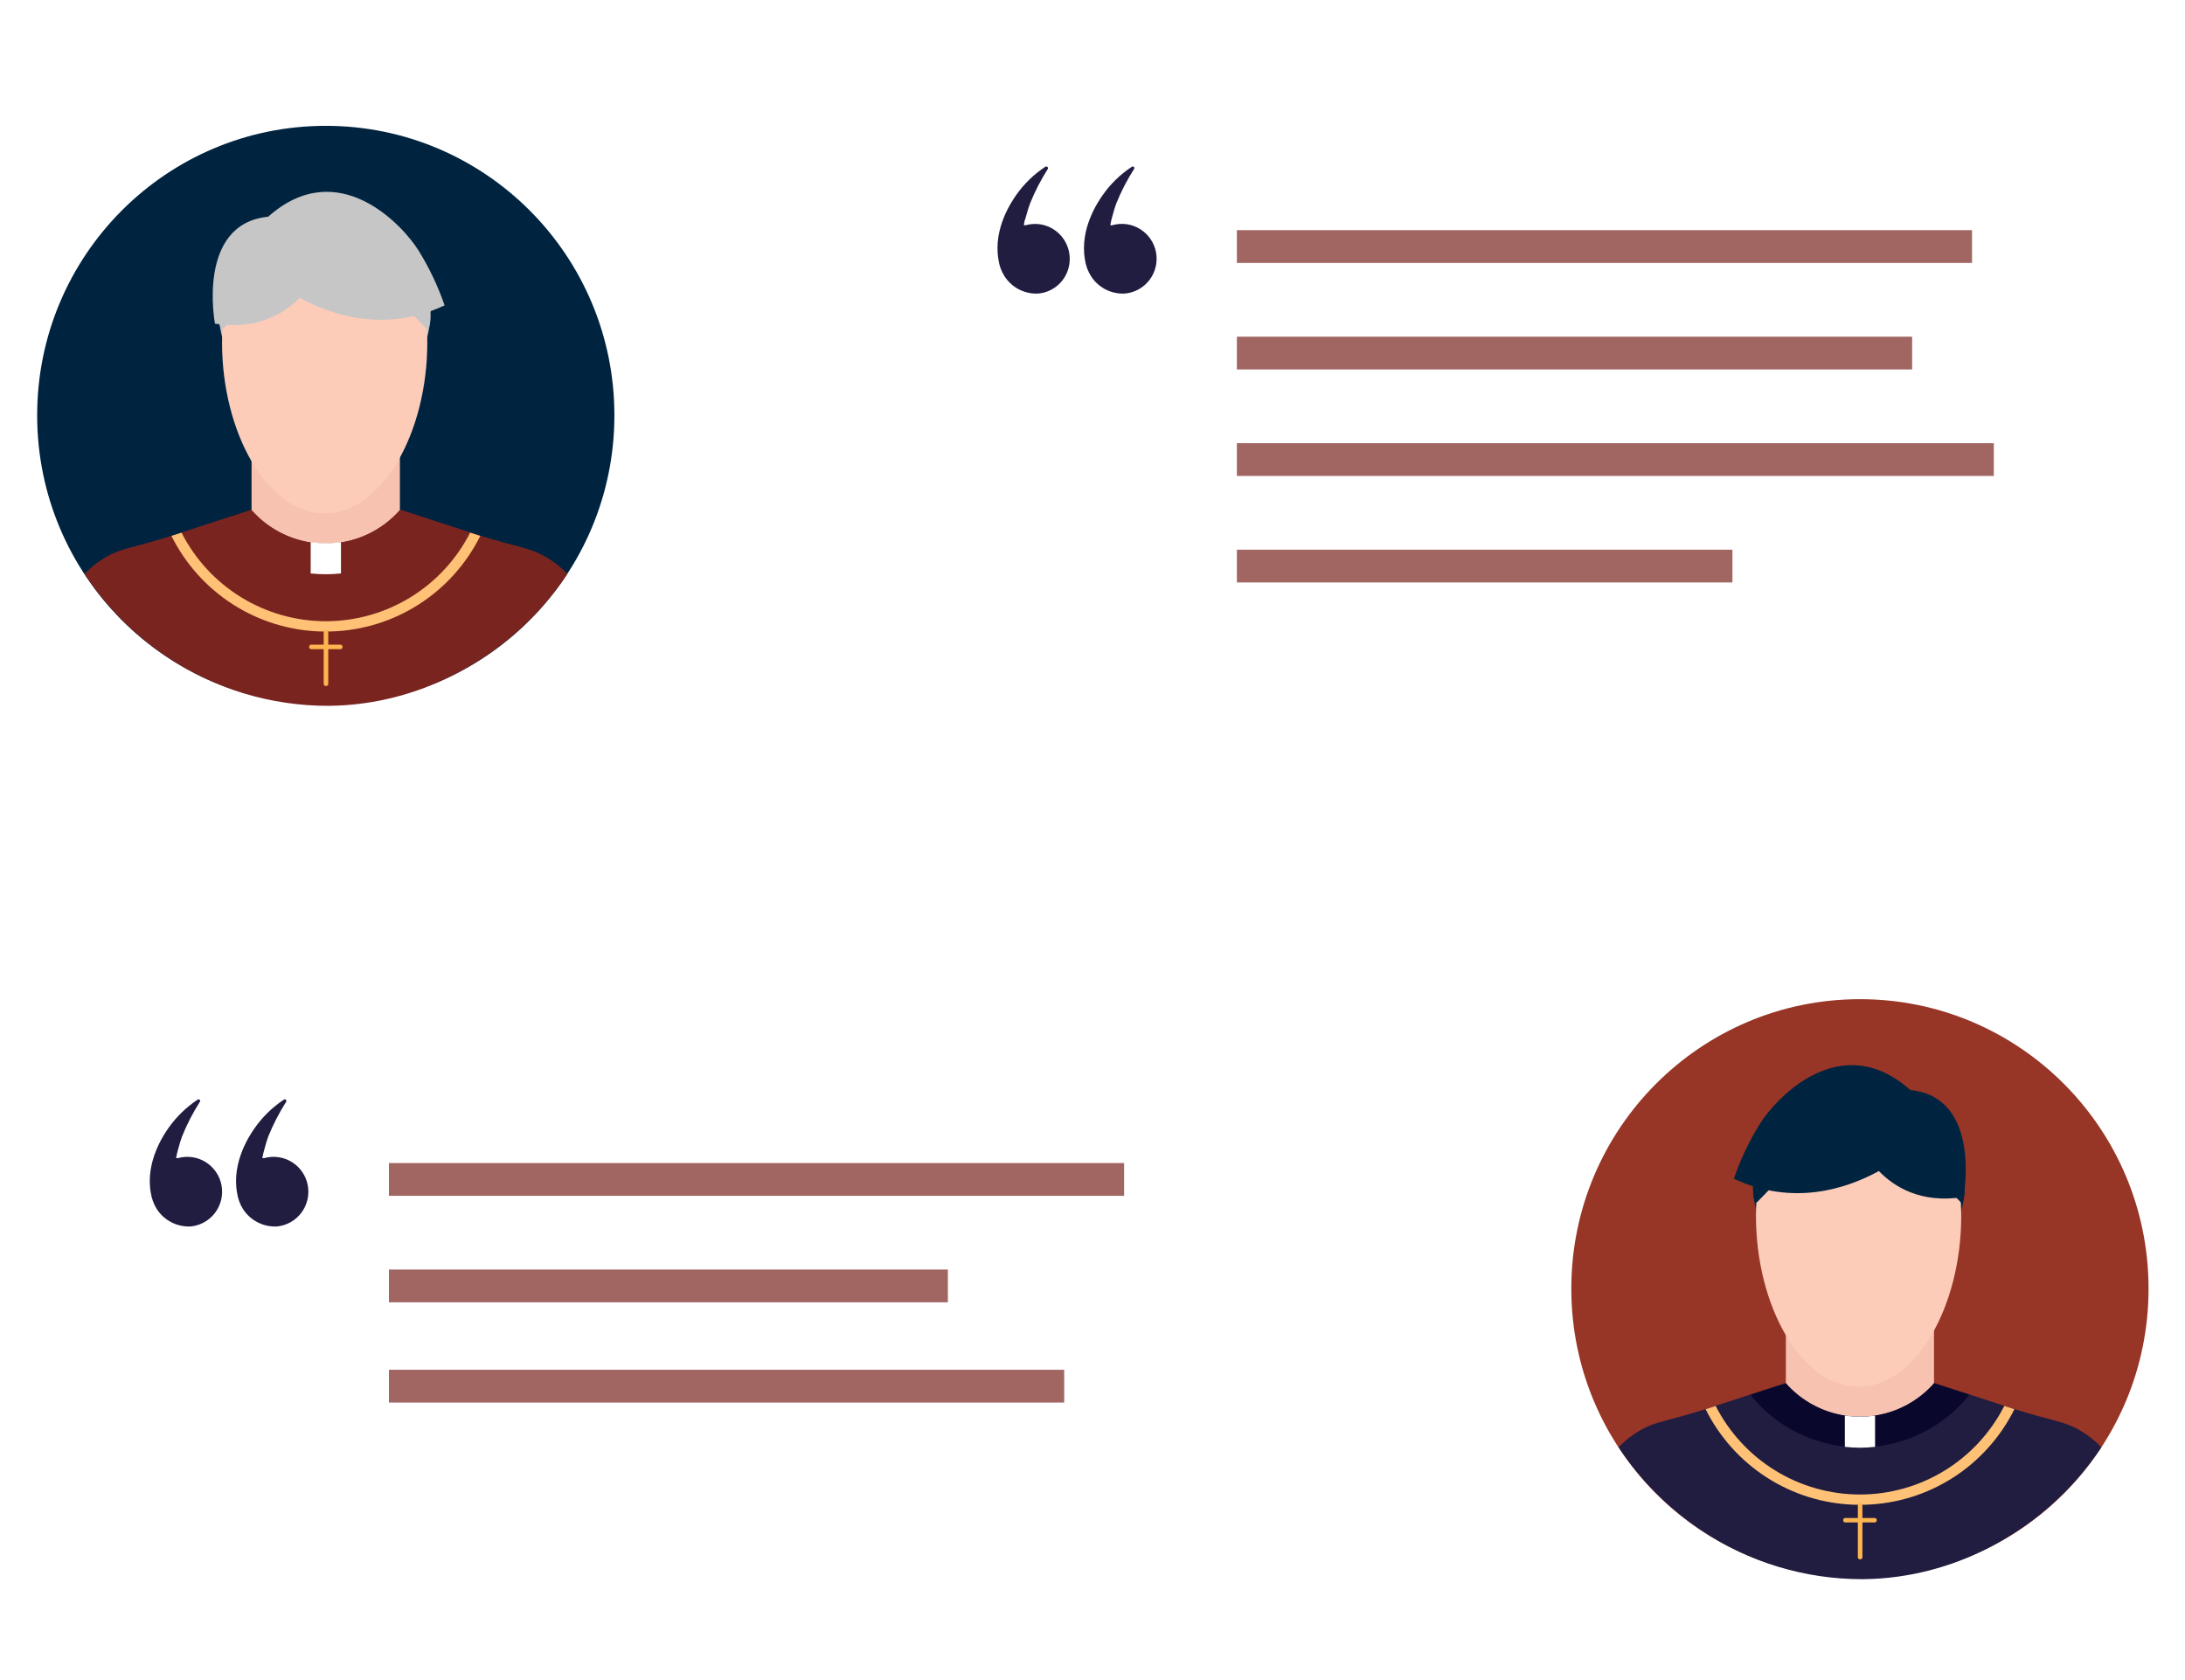 <?xml version="1.0" encoding="UTF-8"?> <svg xmlns="http://www.w3.org/2000/svg" width="376" height="289" viewBox="0 0 376 289" fill="none"><g filter="url(#filter0_d_1057:3959)"><path d="M362.162 141.102H160.068C159.124 141.102 158.189 140.916 157.317 140.554C156.445 140.192 155.653 139.661 154.985 138.991C154.318 138.322 153.789 137.527 153.427 136.653C153.066 135.778 152.88 134.841 152.88 133.894V85.334L137.887 77.195L152.88 68.417V9.209C152.879 8.262 153.064 7.324 153.425 6.449C153.786 5.573 154.315 4.778 154.983 4.109C155.65 3.439 156.443 2.908 157.316 2.546C158.188 2.184 159.123 1.999 160.068 2H362.162C364.068 2 365.896 2.76 367.244 4.111C368.592 5.463 369.349 7.297 369.349 9.209V133.885C369.349 135.797 368.592 137.632 367.245 138.985C365.897 140.338 364.069 141.1 362.162 141.102Z" fill="white"></path></g><path d="M339.352 39.602H212.844V45.241H339.352V39.602Z" fill="#7A2420" fill-opacity="0.7"></path><path d="M329.044 57.929H212.844V63.568H329.044V57.929Z" fill="#7A2420" fill-opacity="0.7"></path><path d="M298.119 94.582H212.844V100.22H298.119V94.582Z" fill="#7A2420" fill-opacity="0.7"></path><path d="M343.1 76.255H212.844V81.894H343.1V76.255Z" fill="#7A2420" fill-opacity="0.7"></path><path d="M320.061 271.543C347.49 271.543 369.727 249.242 369.727 221.733C369.727 194.223 347.49 171.922 320.061 171.922C292.631 171.922 270.395 194.223 270.395 221.733C270.395 249.242 292.631 271.543 320.061 271.543Z" fill="#973526"></path><path d="M320.512 271.721C310.602 271.741 300.911 268.796 292.68 263.263C287.07 259.51 282.263 254.672 278.539 249.034C279.634 247.867 280.898 246.873 282.287 246.083C284.958 244.551 286.673 244.626 293.533 242.446L295.266 241.882C299.015 240.67 301.976 239.711 303.934 239.063L307.346 237.963H332.806L336.199 239.063L344.885 241.882C345.251 242.004 345.823 242.211 346.61 242.446C353.066 244.466 355.109 244.495 357.855 246.083C359.242 246.876 360.506 247.87 361.603 249.034C359.184 252.691 356.298 256.014 353.02 258.921C348.784 262.736 337.286 271.58 320.512 271.721Z" fill="#201D41"></path><path d="M332.805 238.009V228.658H307.316V238.056C308.916 239.862 310.878 241.308 313.075 242.297C315.272 243.287 317.653 243.799 320.061 243.799C322.469 243.799 324.85 243.287 327.047 242.297C329.243 241.308 331.206 239.862 332.805 238.056" fill="#F7C3B0"></path><path d="M338.86 239.965C338.646 240.295 338.408 240.609 338.148 240.905C335.876 243.467 333.089 245.518 329.97 246.922C326.852 248.326 323.471 249.052 320.053 249.052C316.634 249.052 313.254 248.326 310.135 246.922C307.016 245.518 304.229 243.467 301.957 240.905C301.706 240.609 301.477 240.295 301.273 239.965L303.916 239.109L307.327 238.01C309.954 240.995 313.542 242.96 317.466 243.564C319.191 243.818 320.943 243.818 322.667 243.564C326.591 242.96 330.18 240.995 332.807 238.01L336.199 239.109L338.86 239.965Z" fill="#0A072D"></path><path d="M322.666 243.564V248.95C320.938 249.15 319.193 249.15 317.465 248.95V243.564C319.189 243.818 320.941 243.818 322.666 243.564Z" fill="white"></path><path d="M344.903 241.91C342.566 246.498 339.01 250.349 334.628 253.039C330.246 255.728 325.208 257.151 320.07 257.151C314.933 257.151 309.895 255.728 305.513 253.039C301.131 250.349 297.575 246.498 295.237 241.91L293.504 242.474C295.896 247.275 299.538 251.338 304.045 254.232C308.552 257.126 313.756 258.743 319.105 258.911H320.979C326.34 258.757 331.559 257.146 336.079 254.252C340.599 251.357 344.251 247.286 346.646 242.474L344.903 241.91Z" fill="#FFC176"></path><path d="M338.101 203.866C338.101 212.588 331.542 219.514 323.464 219.514H316.277C308.199 219.514 301.648 212.588 301.648 203.866C301.648 195.135 308.208 188.209 316.277 188.209H323.436C331.523 188.209 338.073 195.135 338.073 203.866H338.101Z" fill="#00233F"></path><path d="M337.491 209.252C337.491 224.655 329.75 238.602 319.836 238.602C309.922 238.602 302.172 224.655 302.172 209.252C302.172 193.848 309.912 191.282 319.836 191.282C329.76 191.282 337.491 193.839 337.491 209.252Z" fill="#FCCCB9"></path><path d="M302.314 206.911C301.377 206.507 301.565 203.716 302.389 201.827C303.214 199.938 304.657 198.735 305.594 199.148C306.531 199.562 307.309 201.968 305.791 203.321" fill="#00233F"></path><path d="M337.425 206.874C338.362 206.46 338.184 203.669 337.359 201.78C336.535 199.891 335.11 198.697 334.164 199.12C333.217 199.543 332.44 201.94 333.958 203.284" fill="#00233F"></path><path d="M328.729 187.56C316.687 176.836 305.47 189.082 302.771 193.499C300.967 196.433 299.49 199.556 298.367 202.813C308.507 207.569 317.681 204.58 323.322 201.497C325.908 204.176 330.519 207.136 337.884 205.962C337.884 205.962 341.136 188.781 328.729 187.56Z" fill="#00233F"></path><path d="M319.828 258.911V267.99C319.828 268.094 319.941 268.178 320.091 268.178C320.24 268.178 320.362 268.094 320.362 267.99V258.911C320.362 258.808 320.24 258.723 320.091 258.723C319.941 258.723 319.828 258.808 319.828 258.911Z" fill="#FFB550" stroke="#FFB550" stroke-width="0.25" stroke-miterlimit="10"></path><path d="M317.503 261.834H322.62C322.68 261.827 322.736 261.797 322.774 261.749C322.813 261.702 322.832 261.641 322.826 261.581C322.83 261.55 322.828 261.518 322.82 261.488C322.811 261.458 322.797 261.43 322.778 261.406C322.759 261.381 322.735 261.361 322.708 261.346C322.681 261.33 322.651 261.321 322.62 261.317H317.503C317.443 261.327 317.388 261.36 317.352 261.409C317.315 261.458 317.299 261.52 317.307 261.581C317.301 261.64 317.319 261.699 317.355 261.746C317.392 261.794 317.445 261.825 317.503 261.834Z" fill="#FFB550"></path><path d="M317.503 261.834H322.62C322.68 261.827 322.736 261.797 322.774 261.749C322.813 261.702 322.832 261.641 322.826 261.581C322.83 261.55 322.828 261.518 322.82 261.488C322.811 261.458 322.797 261.43 322.778 261.406C322.759 261.381 322.735 261.361 322.708 261.346C322.681 261.33 322.651 261.321 322.62 261.317H317.503C317.443 261.327 317.388 261.36 317.352 261.409C317.315 261.458 317.299 261.52 317.307 261.581C317.301 261.64 317.319 261.699 317.355 261.746C317.392 261.794 317.445 261.825 317.503 261.834" stroke="#FFB550" stroke-width="0.25" stroke-miterlimit="10"></path><path d="M56.06 121.272C83.49 121.272 105.727 98.971 105.727 71.462C105.727 43.953 83.49 21.652 56.06 21.652C28.631 21.652 6.395 43.953 6.395 71.462C6.395 98.971 28.631 121.272 56.06 121.272Z" fill="#00233F"></path><path d="M56.512 121.45C46.602 121.469 36.912 118.524 28.68 112.992C23.07 109.239 18.263 104.402 14.539 98.763C15.634 97.597 16.898 96.602 18.287 95.812C20.958 94.28 22.682 94.365 29.533 92.175L31.266 91.611C35.015 90.399 37.976 89.44 39.934 88.792L43.346 87.692H68.844L72.246 88.792L80.923 91.611L82.647 92.166C89.104 94.186 91.147 94.215 93.892 95.803C95.28 96.596 96.543 97.591 97.641 98.754C95.221 102.411 92.336 105.735 89.057 108.641C84.784 112.466 73.276 121.31 56.512 121.45Z" fill="#7A2420"></path><path d="M68.816 87.749V78.397H43.289V87.796C44.888 89.601 46.851 91.047 49.048 92.037C51.244 93.026 53.625 93.538 56.033 93.538C58.442 93.538 60.823 93.026 63.019 92.037C65.216 91.047 67.179 89.601 68.778 87.796" fill="#F7C3B0"></path><path d="M74.86 89.694C74.647 90.04 74.41 90.37 74.148 90.681C71.876 93.243 69.089 95.294 65.971 96.698C62.852 98.102 59.472 98.828 56.053 98.828C52.634 98.828 49.254 98.102 46.135 96.698C43.016 95.294 40.229 93.243 37.958 90.681C37.706 90.385 37.477 90.071 37.273 89.741L39.916 88.895L43.327 87.795C45.957 90.775 49.544 92.737 53.467 93.341C55.194 93.594 56.949 93.594 58.677 93.341C62.595 92.734 66.179 90.772 68.807 87.795L72.208 88.895L74.86 89.694Z" fill="#7A2420"></path><path d="M58.675 93.294V98.669C57.813 98.754 56.941 98.81 56.061 98.81C55.18 98.81 54.318 98.754 53.465 98.669V93.275C55.192 93.529 56.948 93.529 58.675 93.275" fill="white"></path><path d="M80.903 91.649C78.566 96.237 75.01 100.089 70.627 102.778C66.246 105.467 61.208 106.891 56.071 106.891C50.933 106.891 45.895 105.467 41.514 102.778C37.132 100.089 33.575 96.237 31.238 91.649L29.504 92.213C31.896 97.015 35.538 101.078 40.045 103.972C44.552 106.865 49.756 108.483 55.105 108.651H56.98C62.34 108.496 67.559 106.886 72.079 103.991C76.599 101.096 80.251 97.026 82.647 92.213L80.903 91.649Z" fill="#FFC176"></path><path d="M74.101 53.559C74.101 62.28 67.542 69.207 59.473 69.207H52.276C44.199 69.207 37.648 62.28 37.648 53.559C37.648 44.828 44.208 37.901 52.276 37.901H59.473C67.551 37.901 74.101 44.828 74.101 53.559Z" fill="#C6C6C6"></path><path d="M73.53 58.981C73.53 74.385 65.79 88.332 55.875 88.332C45.961 88.332 38.211 74.385 38.211 58.981C38.211 43.578 45.951 41.012 55.875 41.012C65.799 41.012 73.53 43.568 73.53 58.981Z" fill="#FCCCB9"></path><path d="M38.314 56.651C37.377 56.237 37.565 53.446 38.389 51.557C39.214 49.668 40.657 48.465 41.594 48.878C42.531 49.292 43.309 51.698 41.791 53.051" fill="#C6C6C6"></path><path d="M73.425 56.603C74.362 56.189 74.193 53.398 73.359 51.509C72.525 49.62 71.11 48.426 70.164 48.849C69.217 49.272 68.439 51.669 69.958 53.022" fill="#C6C6C6"></path><path d="M46.145 37.291C58.187 26.567 69.404 38.813 72.103 43.23C73.907 46.163 75.384 49.287 76.507 52.544C66.368 57.299 57.194 54.311 51.552 51.228C48.966 53.907 44.356 56.82 36.99 55.692C36.99 55.692 33.738 38.522 46.145 37.291Z" fill="#C6C6C6"></path><path d="M55.828 108.641V117.729C55.828 117.823 55.95 117.907 56.09 117.907C56.231 117.907 56.362 117.823 56.362 117.729V108.641C56.362 108.537 56.24 108.453 56.09 108.453C55.941 108.453 55.828 108.537 55.828 108.641Z" fill="#FFB550" stroke="#FFB550" stroke-width="0.25" stroke-miterlimit="10"></path><path d="M53.514 111.573H58.621C58.678 111.558 58.729 111.524 58.766 111.476C58.802 111.428 58.822 111.37 58.822 111.31C58.822 111.25 58.802 111.192 58.766 111.144C58.729 111.097 58.678 111.062 58.621 111.047H53.514C53.456 111.062 53.405 111.097 53.368 111.144C53.332 111.192 53.312 111.25 53.312 111.31C53.312 111.37 53.332 111.428 53.368 111.476C53.405 111.524 53.456 111.558 53.514 111.573Z" fill="#FFB550"></path><path d="M53.514 111.573H58.621C58.678 111.558 58.729 111.524 58.766 111.476C58.802 111.428 58.822 111.37 58.822 111.31C58.822 111.25 58.802 111.192 58.766 111.144C58.729 111.097 58.678 111.062 58.621 111.047H53.514C53.456 111.062 53.405 111.097 53.368 111.144C53.332 111.192 53.312 111.25 53.312 111.31C53.312 111.37 53.332 111.428 53.368 111.476C53.405 111.524 53.456 111.558 53.514 111.573" stroke="#FFB550" stroke-width="0.25" stroke-miterlimit="10"></path><g filter="url(#filter1_d_1057:3959)"><path d="M237.463 221.732L222.6 213.124V171.715C222.6 170.878 222.436 170.048 222.116 169.275C221.796 168.501 221.327 167.798 220.736 167.206C220.145 166.615 219.443 166.145 218.672 165.826C217.9 165.506 217.072 165.342 216.237 165.343H12.363C11.528 165.342 10.7 165.506 9.929 165.826C9.157 166.145 8.455 166.615 7.864 167.206C7.273 167.798 6.804 168.501 6.484 169.275C6.165 170.048 6 170.878 6 171.715V271.74C6 273.432 6.67 275.056 7.864 276.252C9.057 277.449 10.675 278.121 12.363 278.121H216.237C217.925 278.121 219.543 277.449 220.737 276.252C221.93 275.056 222.6 273.432 222.6 271.74V230.332L237.463 221.732Z" fill="white"></path></g><path d="M180.335 29.029C179.114 30.938 178.075 32.958 177.234 35.063C176.784 36.266 176.493 37.61 176.296 38.061C176.296 38.155 176.296 38.258 176.221 38.446C176.128 38.794 176.268 38.813 176.568 38.738C177.93 38.367 179.379 38.497 180.654 39.104C181.818 39.658 182.773 40.573 183.379 41.714C183.985 42.855 184.209 44.161 184.018 45.439C183.826 46.753 183.202 47.965 182.244 48.883C181.287 49.801 180.051 50.371 178.733 50.504C177.581 50.577 176.431 50.341 175.4 49.821C174.369 49.301 173.495 48.515 172.867 47.544C172.312 46.673 171.954 45.692 171.817 44.668C170.88 39.311 174.122 34.649 174.816 33.634C176.173 31.684 177.887 30.01 179.867 28.7C179.917 28.664 179.978 28.645 180.04 28.645C180.102 28.645 180.163 28.664 180.213 28.7C180.265 28.735 180.305 28.786 180.327 28.845C180.349 28.904 180.352 28.968 180.335 29.029Z" fill="#201D41"></path><path d="M195.181 29.03C193.957 30.939 192.915 32.959 192.069 35.064C191.629 36.267 191.339 37.611 191.189 38.062C191.189 38.156 191.189 38.259 191.114 38.447C191.02 38.795 191.114 38.813 191.451 38.738C192.251 38.516 193.089 38.464 193.911 38.584C194.732 38.704 195.52 38.994 196.224 39.436C196.928 39.878 197.532 40.462 197.999 41.151C198.466 41.839 198.785 42.618 198.935 43.437C199.086 44.256 199.065 45.097 198.874 45.908C198.683 46.718 198.326 47.48 197.826 48.145C197.326 48.809 196.693 49.362 195.968 49.769C195.243 50.175 194.442 50.426 193.616 50.505C192.465 50.576 191.317 50.339 190.288 49.819C189.259 49.299 188.386 48.514 187.759 47.544C187.204 46.673 186.843 45.692 186.7 44.669C185.763 39.312 189.005 34.65 189.708 33.635C191.062 31.682 192.777 30.007 194.759 28.701C194.808 28.664 194.867 28.645 194.928 28.645C194.988 28.645 195.048 28.664 195.096 28.701C195.144 28.739 195.178 28.792 195.193 28.851C195.209 28.911 195.204 28.973 195.181 29.03Z" fill="#201D41"></path><path d="M193.438 200.117H66.93V205.756H193.438V200.117Z" fill="#7A2420" fill-opacity="0.7"></path><path d="M183.13 235.689H66.93V241.328H183.13V235.689Z" fill="#7A2420" fill-opacity="0.7"></path><path d="M163.113 218.443H66.93V224.082H163.113V218.443Z" fill="#7A2420" fill-opacity="0.7"></path><path d="M34.413 189.553C33.196 191.46 32.158 193.477 31.312 195.577C30.871 196.78 30.581 198.124 30.431 198.575C30.431 198.679 30.431 198.772 30.356 198.96C30.262 199.308 30.356 199.327 30.693 199.252C31.491 199.039 32.324 198.993 33.14 199.119C33.957 199.244 34.738 199.537 35.436 199.98C36.134 200.423 36.733 201.005 37.195 201.691C37.657 202.377 37.974 203.152 38.123 203.966C38.273 204.781 38.253 205.617 38.065 206.423C37.877 207.23 37.524 207.988 37.03 208.651C36.535 209.314 35.91 209.868 35.192 210.277C34.474 210.686 33.679 210.941 32.858 211.028C31.708 211.093 30.562 210.854 29.534 210.334C28.506 209.815 27.632 209.033 27.001 208.067C26.45 207.194 26.089 206.214 25.942 205.191C25.005 199.825 28.247 195.164 28.941 194.158C30.304 192.207 32.02 190.53 34.001 189.215C34.05 189.178 34.109 189.158 34.17 189.158C34.231 189.158 34.29 189.178 34.339 189.215C34.388 189.254 34.423 189.308 34.437 189.37C34.45 189.432 34.442 189.496 34.413 189.553Z" fill="#201D41"></path><path d="M49.257 189.554C48.04 191.461 47.002 193.478 46.155 195.578C45.706 196.781 45.424 198.125 45.274 198.576C45.274 198.679 45.275 198.773 45.19 198.961C45.096 199.309 45.19 199.328 45.537 199.253C46.335 199.039 47.168 198.994 47.984 199.12C48.8 199.245 49.582 199.538 50.279 199.981C50.977 200.423 51.576 201.006 52.039 201.692C52.501 202.378 52.817 203.153 52.967 203.967C53.117 204.781 53.097 205.618 52.908 206.424C52.72 207.23 52.368 207.989 51.874 208.652C51.379 209.315 50.753 209.869 50.035 210.278C49.317 210.687 48.523 210.942 47.702 211.028C46.551 211.096 45.402 210.857 44.373 210.337C43.343 209.818 42.468 209.035 41.835 208.068C41.285 207.196 40.927 206.215 40.786 205.192C39.849 199.826 43.091 195.164 43.785 194.159C45.143 192.207 46.857 190.53 48.836 189.215C48.886 189.179 48.947 189.16 49.009 189.16C49.071 189.16 49.132 189.179 49.182 189.215C49.229 189.256 49.262 189.311 49.275 189.372C49.289 189.433 49.282 189.497 49.257 189.554Z" fill="#201D41"></path><defs><filter id="filter0_d_1057:3959" x="131.887" y="0" width="243.461" height="151.103" color-interpolation-filters="sRGB"><feFlood flood-opacity="0" result="BackgroundImageFix"></feFlood><feColorMatrix in="SourceAlpha" type="matrix" values="0 0 0 0 0 0 0 0 0 0 0 0 0 0 0 0 0 0 127 0" result="hardAlpha"></feColorMatrix><feOffset dy="4"></feOffset><feGaussianBlur stdDeviation="3"></feGaussianBlur><feComposite in2="hardAlpha" operator="out"></feComposite><feColorMatrix type="matrix" values="0 0 0 0 0 0 0 0 0 0 0 0 0 0 0 0 0 0 0.2 0"></feColorMatrix><feBlend mode="normal" in2="BackgroundImageFix" result="effect1_dropShadow_1057:3959"></feBlend><feBlend mode="normal" in="SourceGraphic" in2="effect1_dropShadow_1057:3959" result="shape"></feBlend></filter><filter id="filter1_d_1057:3959" x="0" y="163.343" width="243.461" height="124.778" color-interpolation-filters="sRGB"><feFlood flood-opacity="0" result="BackgroundImageFix"></feFlood><feColorMatrix in="SourceAlpha" type="matrix" values="0 0 0 0 0 0 0 0 0 0 0 0 0 0 0 0 0 0 127 0" result="hardAlpha"></feColorMatrix><feOffset dy="4"></feOffset><feGaussianBlur stdDeviation="3"></feGaussianBlur><feComposite in2="hardAlpha" operator="out"></feComposite><feColorMatrix type="matrix" values="0 0 0 0 0 0 0 0 0 0 0 0 0 0 0 0 0 0 0.2 0"></feColorMatrix><feBlend mode="normal" in2="BackgroundImageFix" result="effect1_dropShadow_1057:3959"></feBlend><feBlend mode="normal" in="SourceGraphic" in2="effect1_dropShadow_1057:3959" result="shape"></feBlend></filter></defs></svg> 